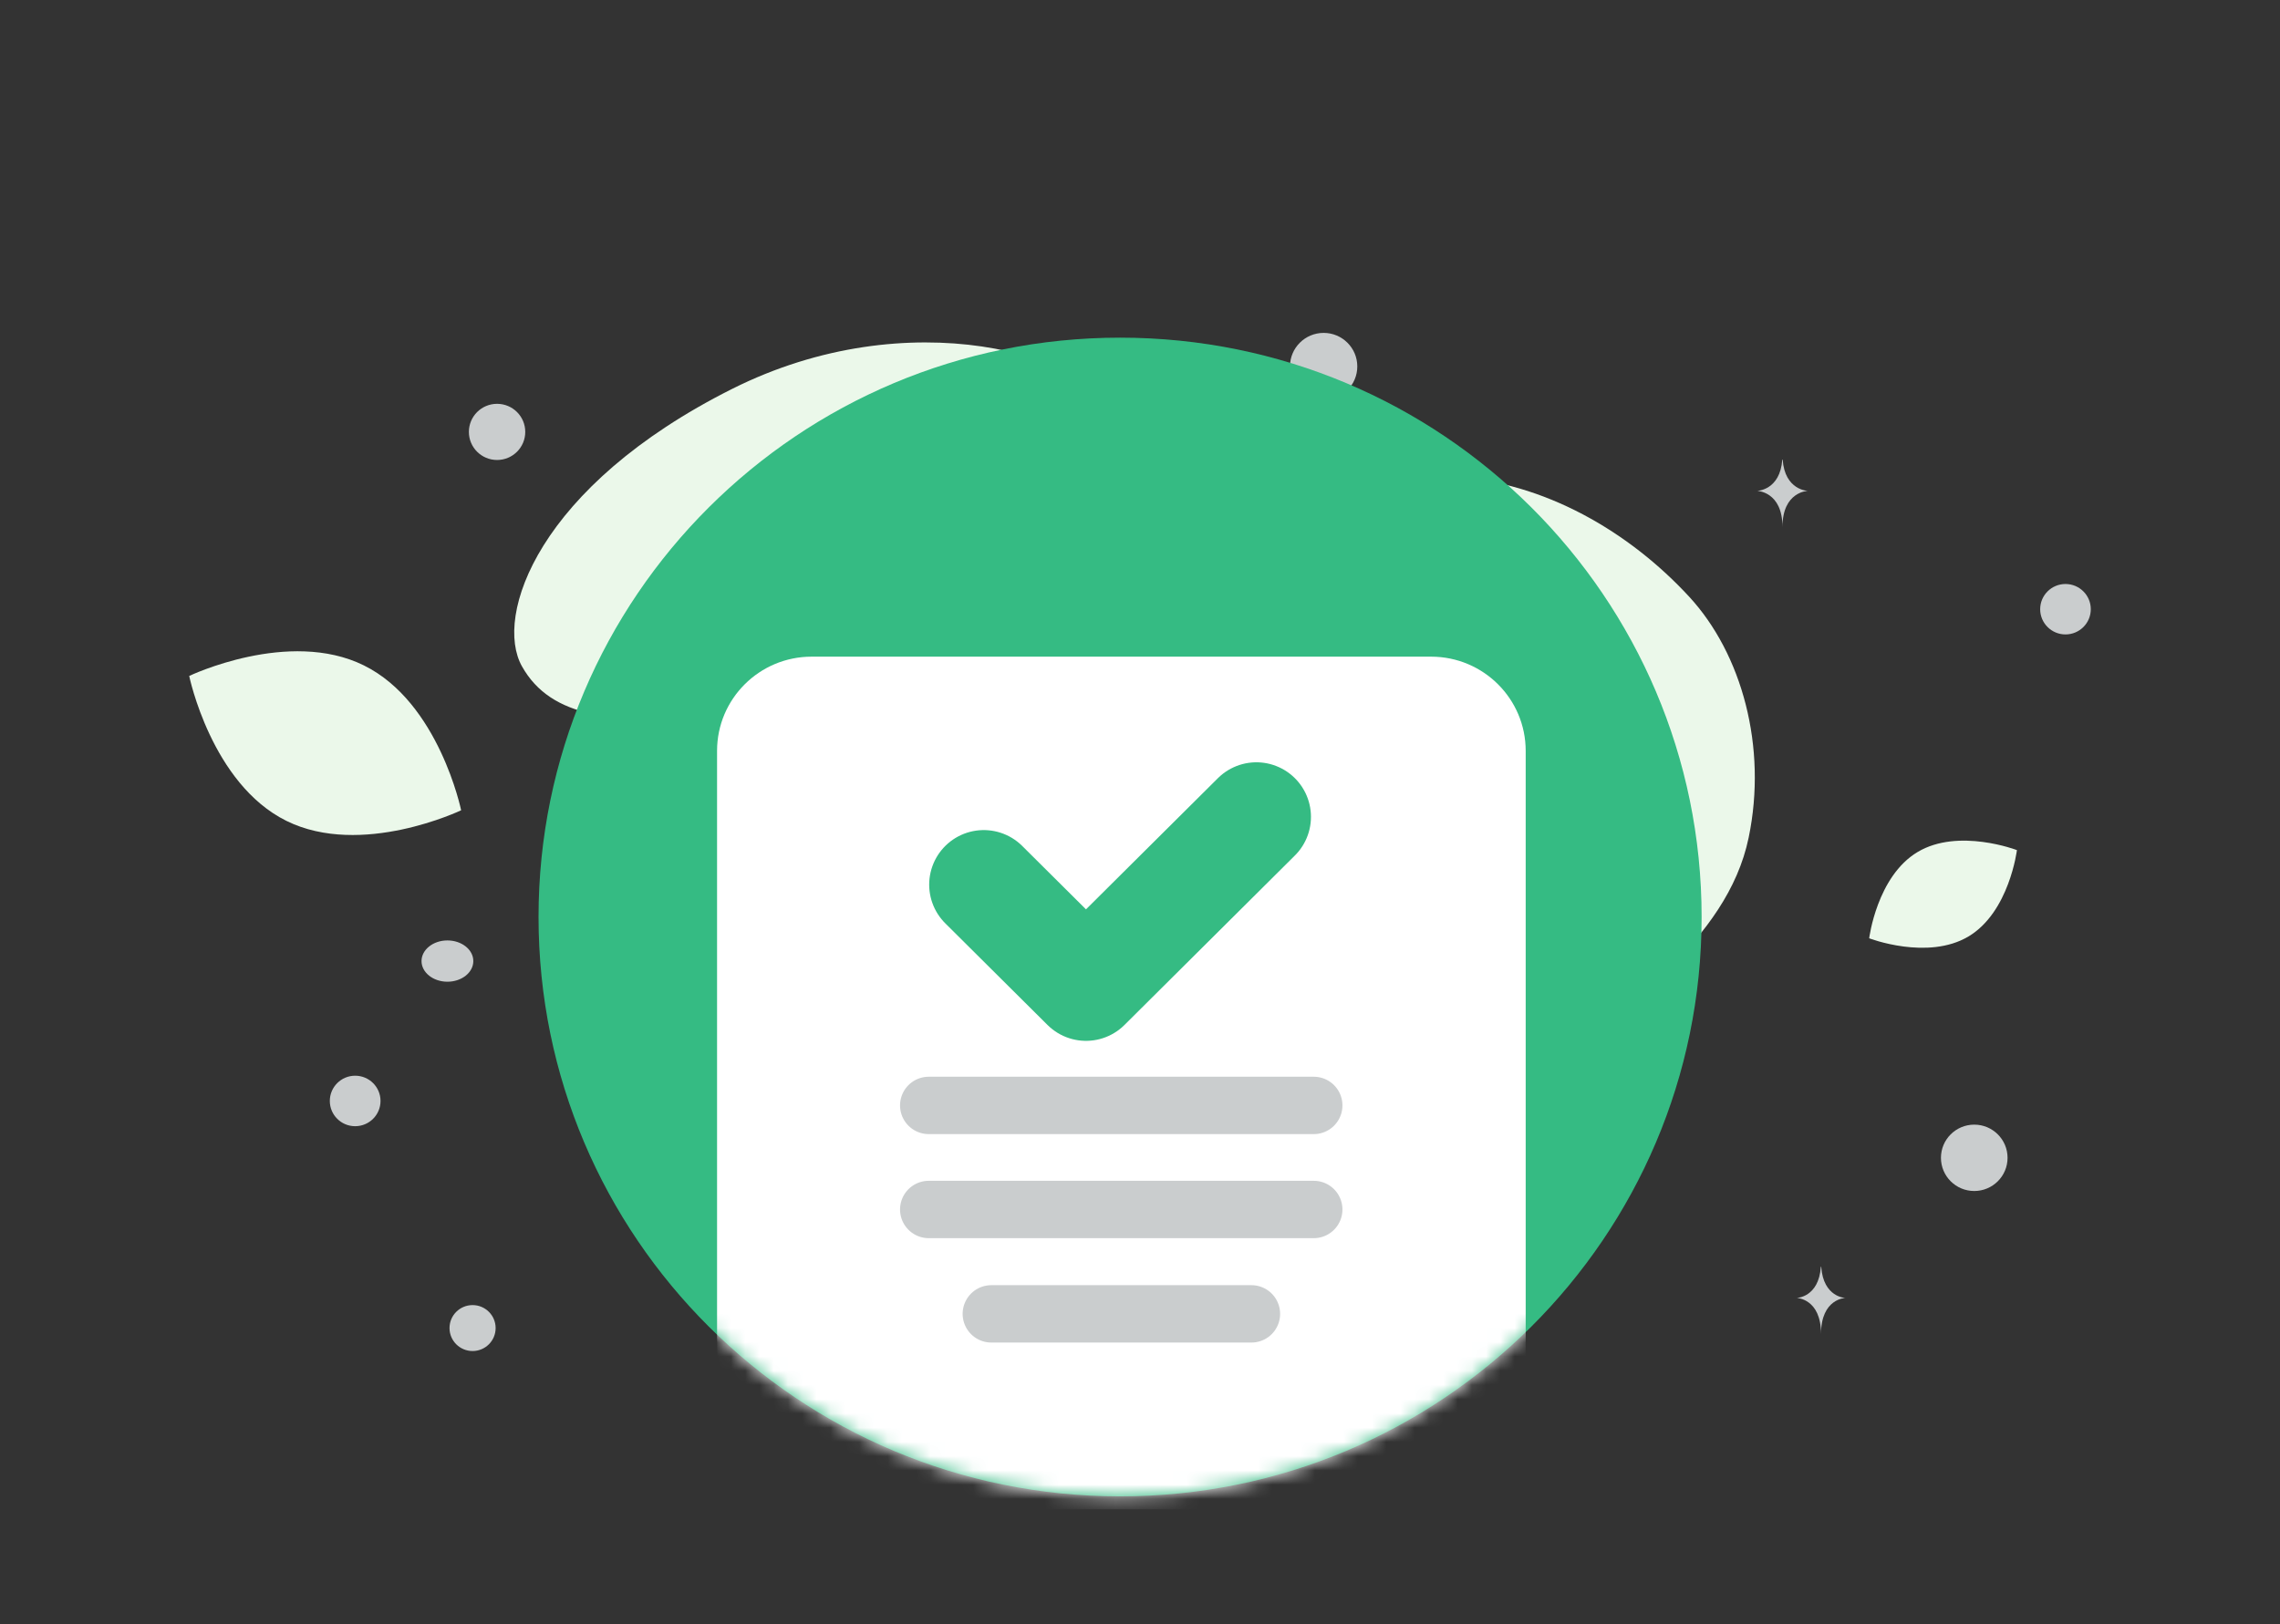 <?xml version="1.0" encoding="UTF-8"?>
<svg id="_レイヤー_1" data-name="レイヤー_1" xmlns="http://www.w3.org/2000/svg" width="160" height="114" xmlns:xlink="http://www.w3.org/1999/xlink" version="1.1" viewBox="0 0 160 114">
  <rect x="0" y="0" width="160" height="114" fill="#333333" stroke="none"/>
  <!-- Generator: Adobe Illustrator 29.1.0, SVG Export Plug-In . SVG Version: 2.1.0 Build 142)  -->
  <defs>
    <style>
      .st0 {
        mask: url(#mask);
      }

      .st1 {
        stroke: #cacdce;
        stroke-width: 4.027px;
      }

      .st1, .st2 {
        fill: none;
        stroke-linecap: round;
        stroke-linejoin: round;
      }

      .st3 {
        fill: #cacdce;
      }

      .st4 {
        fill: #ebf8ea;
      }

      .st2 {
        stroke: #35bb83;
        stroke-width: 7.658px;
      }

      .st5 {
        fill: #fff;
      }

      .st6 {
        fill: #35bb83;
      }

      .st7 {
        fill: #666af6;
      }
    </style>
    <mask id="mask" x="37.792" y="23.7" width="81.62" height="82.238" maskUnits="userSpaceOnUse">
      <g id="mask0_2193_9043">
        <path class="st7" d="M78.602,105.025c22.539,0,40.81-18.205,40.81-40.663s-18.271-40.663-40.81-40.663-40.81,18.205-40.81,40.663,18.271,40.663,40.81,40.663Z"/>
      </g>
    </mask>
  </defs>
  <path class="st4" d="M40.992,76.019c.429,10.845,23.667,30.803,48.997,20.242,11.781-4.913,10.162-11.086,18.612-20.211,5.037-5.439,12.589-9.902,14.113-17.266,1.317-6.356-.473-12.888-4.173-16.9-8.319-9.022-23.893-14.275-37.179,2.408-13.286,16.684-41.473,3.757-40.37,31.726Z"/>
  <path class="st4" d="M36.633,46.775c2.032,3.614,6.483,4.11,13.613,3.424,5.362-.517,10.252-.918,15.615-3.831,3.754-2.038,6.725-4.795,8.893-7.472,2.35-2.901,5.63-6.211,4.022-9.5-2.21-4.518-14.989-8.323-27.397-2.101-13.631,6.838-16.734,15.949-14.746,19.481Z"/>
  <path class="st4" d="M20.1,57.615c5.268,2.604,12.26-.744,12.26-.744,0,0-1.554-7.568-6.825-10.168-5.268-2.604-12.257.74-12.257.74,0,0,1.554,7.568,6.822,10.172Z"/>
  <path class="st4" d="M138.14,65.727c-2.863,1.709-6.969.129-6.969.129,0,0,.537-4.351,3.401-6.058,2.862-1.709,6.967-.131,6.967-.131,0,0-.537,4.351-3.399,6.06Z"/>
  <path class="st3" d="M33.163,94.825c.894,0,1.618-.722,1.618-1.612s-.724-1.612-1.618-1.612-1.618.722-1.618,1.612.725,1.612,1.618,1.612Z"/>
  <path class="st3" d="M138.544,83.593c1.291,0,2.337-1.043,2.337-2.329s-1.046-2.329-2.337-2.329-2.337,1.043-2.337,2.329,1.046,2.329,2.337,2.329Z"/>
  <path class="st3" d="M24.924,79.045c.982,0,1.779-.793,1.779-1.772s-.796-1.772-1.779-1.772-1.779.793-1.779,1.772.796,1.772,1.779,1.772Z"/>
  <path class="st3" d="M34.882,32.285c1.092,0,1.978-.882,1.978-1.971s-.885-1.971-1.978-1.971-1.978.882-1.978,1.971.885,1.971,1.978,1.971Z"/>
  <path class="st3" d="M143.17,42.759c0,.977.795,1.77,1.776,1.77s1.776-.792,1.776-1.77-.795-1.77-1.776-1.77-1.776.792-1.776,1.77Z"/>
  <path class="st3" d="M92.887,28.073c1.305,0,2.362-1.054,2.362-2.354s-1.058-2.354-2.362-2.354-2.362,1.054-2.362,2.354,1.058,2.354,2.362,2.354Z"/>
  <path class="st3" d="M31.398,68.904c1.004,0,1.817-.649,1.817-1.449s-.814-1.449-1.817-1.449-1.817.649-1.817,1.449.814,1.449,1.817,1.449Z"/>
  <path class="st3" d="M125.099,32.256h-.026c-.153,2.164-1.769,2.198-1.769,2.198,0,0,1.782.035,1.782,2.535,0-2.501,1.781-2.535,1.781-2.535,0,0-1.615-.033-1.768-2.198ZM127.805,88.908h-.025c-.147,2.158-1.698,2.191-1.698,2.191,0,0,1.71.035,1.71,2.528,0-2.493,1.71-2.528,1.71-2.528,0,0-1.55-.033-1.697-2.191Z"/>
  <path class="st6" d="M78.602,105.025c22.539,0,40.81-18.205,40.81-40.663s-18.271-40.663-40.81-40.663-40.81,18.205-40.81,40.663,18.271,40.663,40.81,40.663Z"/>
  <g class="st0">
    <g>
      <path class="st5" d="M100.429,46.089h-43.472c-3.666,0-6.637,2.961-6.637,6.613v46.622c0,3.652,2.971,6.613,6.637,6.613h43.472c3.665,0,6.637-2.961,6.637-6.613v-46.622c0-3.652-2.972-6.613-6.637-6.613Z"/>
      <path class="st1" d="M65.174,77.586h27.019M65.174,84.89h27.019M69.567,92.216h18.252"/>
      <path class="st2" d="M88.168,57.332l-11.958,11.893-7.175-7.135"/>
    </g>
  </g>
</svg>